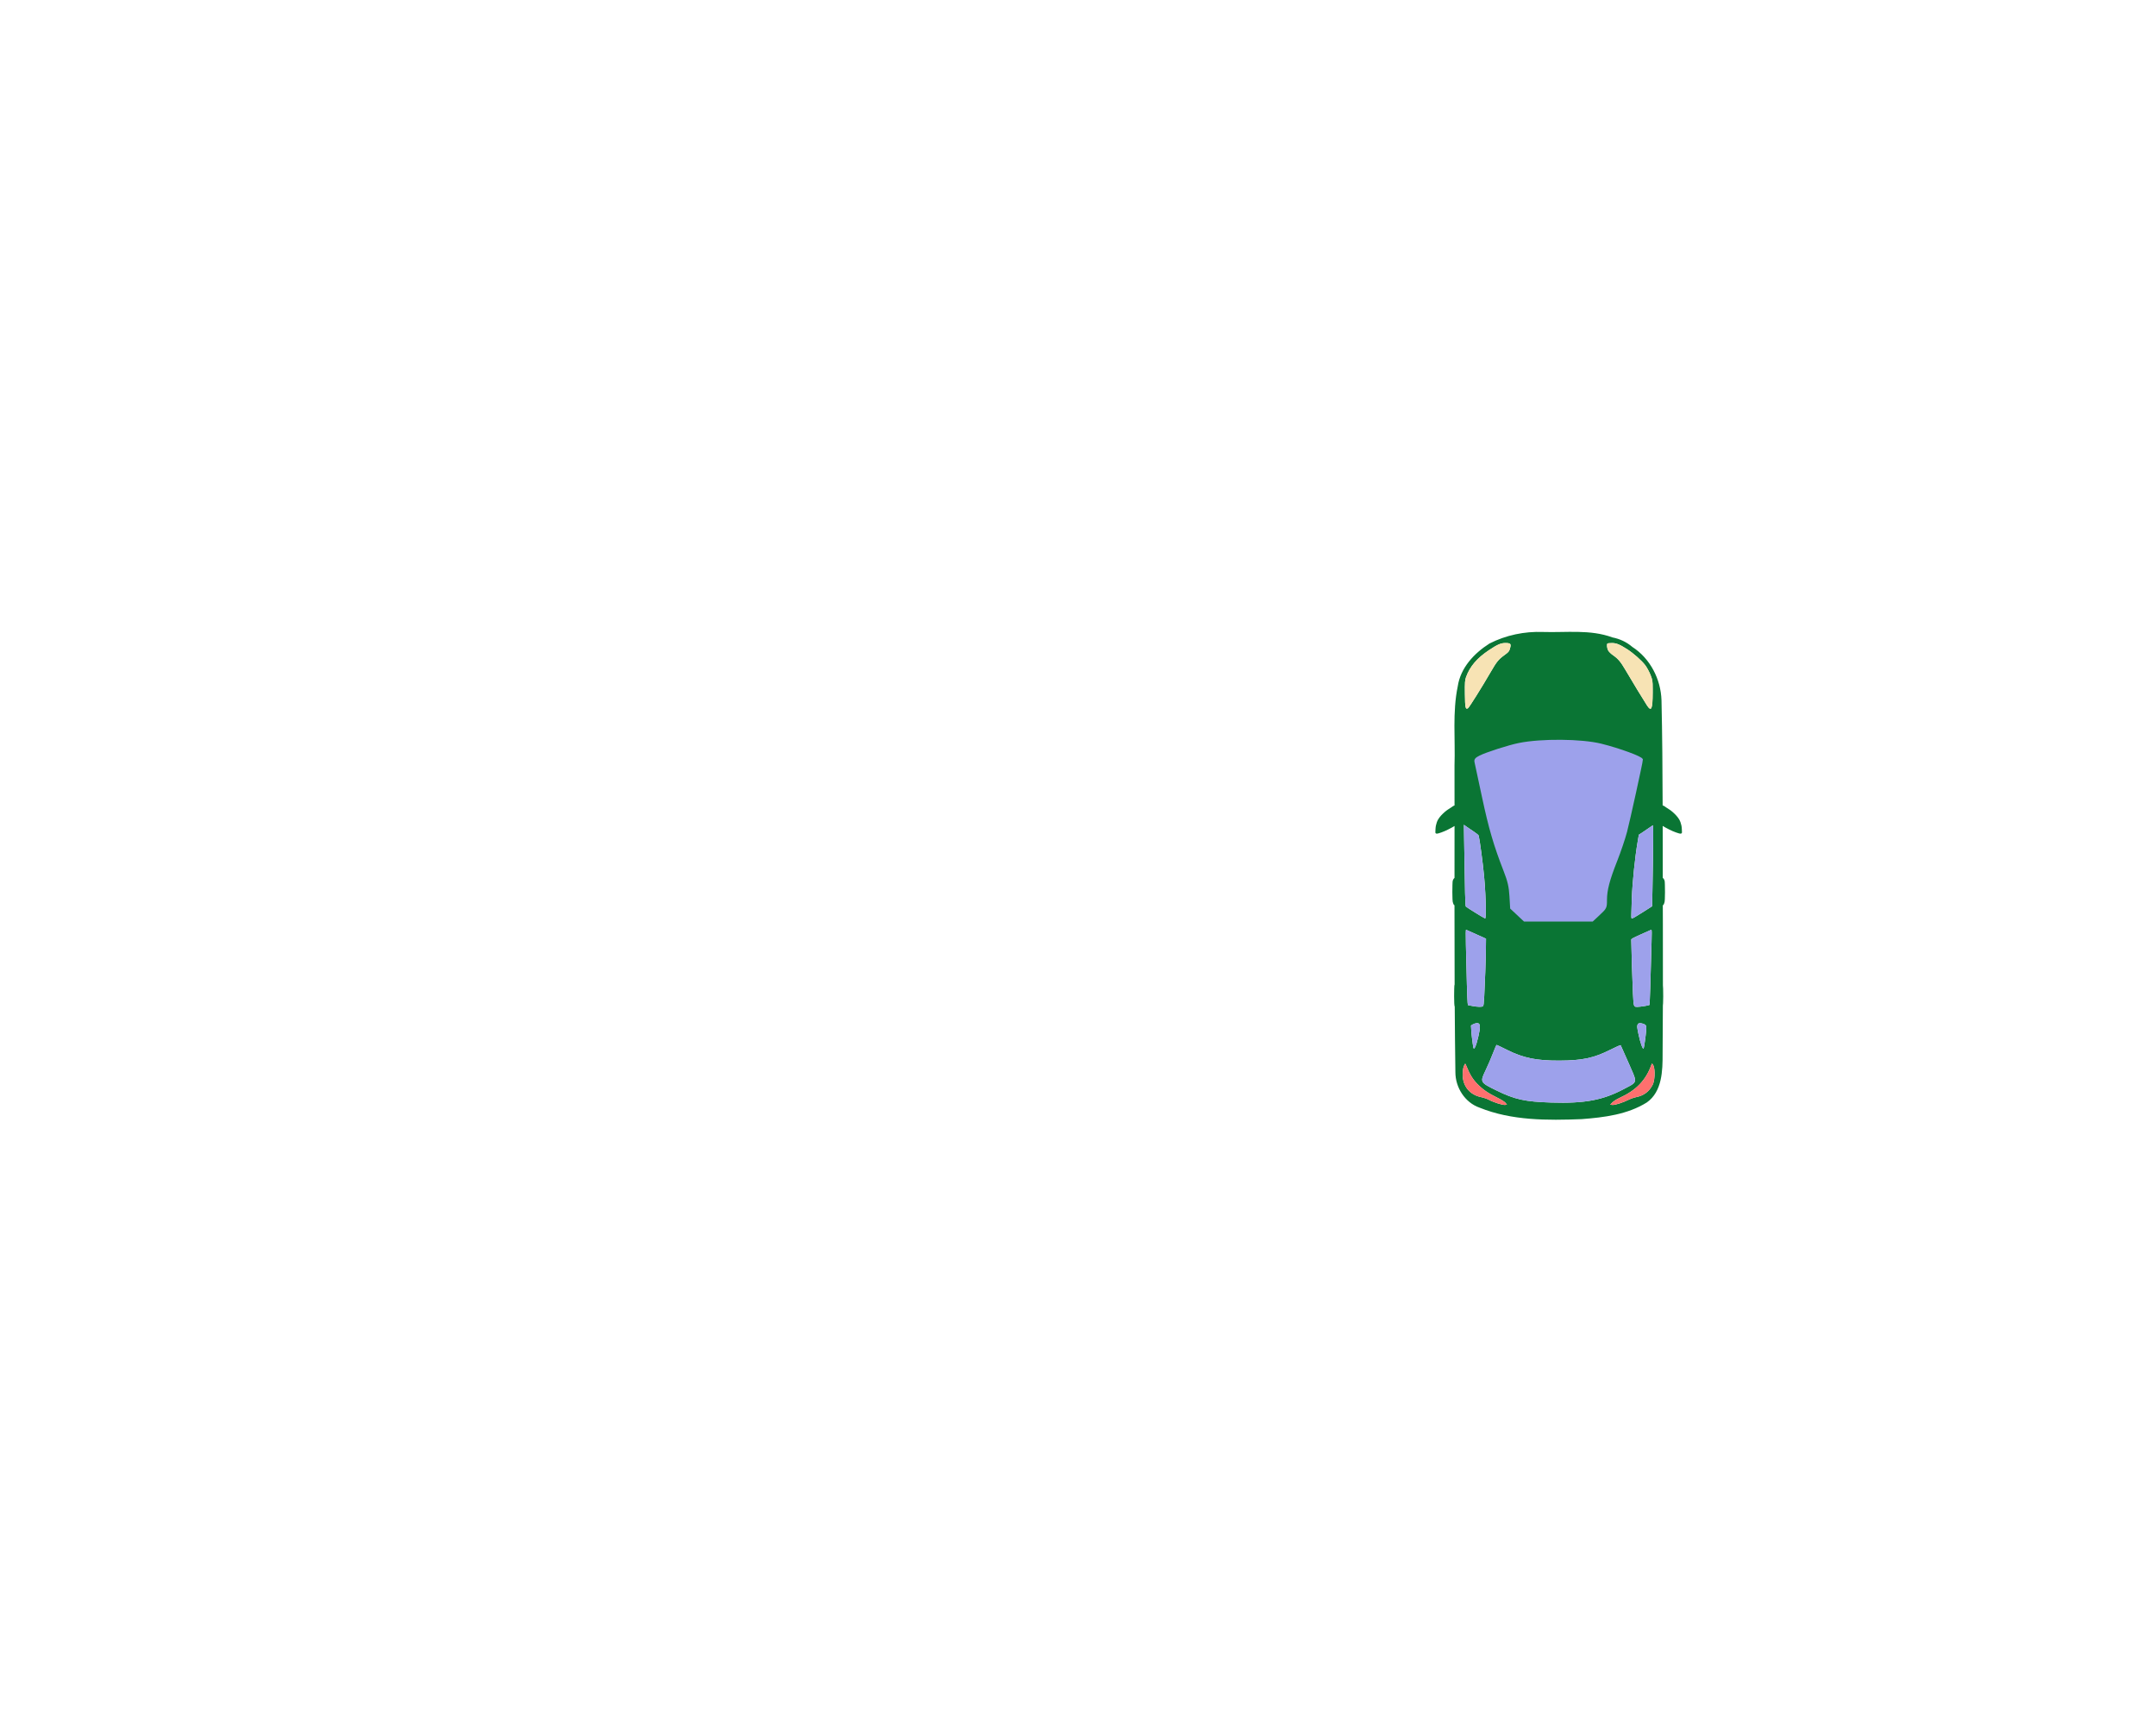<?xml version="1.0" encoding="UTF-8"?>
<!DOCTYPE svg PUBLIC "-//W3C//DTD SVG 1.1//EN" "http://www.w3.org/Graphics/SVG/1.1/DTD/svg11.dtd">
<!-- Creator: CorelDRAW 2020 (64-Bit) -->
<svg xmlns="http://www.w3.org/2000/svg" xml:space="preserve" width="224.343mm" height="178.733mm" version="1.1" style="shape-rendering:geometricPrecision; text-rendering:geometricPrecision; image-rendering:optimizeQuality; fill-rule:evenodd; clip-rule:evenodd"
viewBox="0 0 763714 608448"
 xmlns:xlink="http://www.w3.org/1999/xlink"
 xmlns:xodm="http://www.corel.com/coreldraw/odm/2003">
 <defs>
  <style type="text/css">
   <![CDATA[
    .str0 {stroke:#9DA1EB;stroke-width:681;stroke-miterlimit:22.926}
    .fil0 {fill:none}
    .fil1 {fill:#0A7534;fill-rule:nonzero}
    .fil3 {fill:#9DA1EB;fill-rule:nonzero}
    .fil5 {fill:#F7E3B4;fill-rule:nonzero}
    .fil4 {fill:#F7E3B4;fill-rule:nonzero}
    .fil2 {fill:#FF706E;fill-rule:nonzero}
   ]]>
  </style>
 </defs>
 <g id="Слой_x0020_1">
  <g id="_2525990883360">
   <rect class="fil0" width="763714" height="608448"/>
   <g>
    <path id="path4400-3-2" class="fil1" d="M595801 294759c0,-14 -7,-60 -8,-95 -7,-349 -37,-1589 -191,-2266 -172,-757 -405,-1513 -803,-2179 -596,-996 -1448,-1836 -2314,-2608 -723,-645 -1568,-1138 -2378,-1670 -325,-214 -630,-490 -1002,-605 -51,-16 -97,-37 -151,-48 -35,-12427 -123,-24854 -406,-37277 -249,-7459 -3997,-14777 -10329,-18861 -2042,-1750 -4452,-2868 -7061,-3372 -7853,-2910 -16413,-1666 -24610,-1932 -6536,-247 -13110,1126 -18924,4087 -5427,3443 -10268,8590 -11251,15172 -1917,9220 -829,18716 -1145,28061 11,4713 7,9425 8,14138 -34,8 -63,22 -96,32 -372,114 -676,390 -1002,604 -810,532 -1654,1025 -2378,1670 -866,772 -1717,1612 -2314,2608 -399,666 -632,1422 -803,2179 -153,677 -183,1917 -191,2266 -32,157 -4,326 80,437 84,111 166,146 358,175 191,29 274,0 755,-127 481,-127 1320,-430 2083,-755 764,-325 1812,-865 2473,-1224 423,-230 742,-417 1034,-596 -3,6131 -3,12261 -8,18392 -28,21 -59,44 -87,71 -149,142 -347,347 -485,739 -138,393 -99,412 -159,1606 -60,1194 -38,4219 16,5105 54,886 68,1044 238,1479 138,352 204,614 469,668 -2,9341 9,18688 48,28029 -117,343 -86,421 -143,1558 -60,1194 -38,4227 16,5113 45,731 66,969 167,1272 48,7718 121,15437 231,23155 -13,5397 3351,10760 8540,12571 11414,4627 24070,4544 36195,4071 7917,-604 16247,-1626 23083,-5916 5445,-3844 5605,-11252 5582,-17287 59,-5683 83,-11365 95,-17048 26,-193 48,-429 71,-819 54,-886 76,-3919 16,-5113 -39,-784 -39,-1047 -71,-1256 2,-7278 -16,-14556 -16,-21835 -12,-2163 -17,-4326 -24,-6488 281,-46 345,-317 485,-676 170,-435 184,-593 238,-1479 54,-886 76,-3911 16,-5105 -60,-1194 -21,-1214 -159,-1606 -138,-393 -336,-598 -485,-739 -37,-35 -74,-70 -111,-96 -8,-6131 -15,-12261 -24,-18392 301,187 631,380 1073,620 661,359 1709,899 2473,1224 764,325 1602,628 2083,755 481,127 564,156 755,127 191,-29 274,-64 358,-175 58,-76 84,-180 87,-286 1,-18 1,-37 0,-56l0 0zm-6790 20905c2,226 2,483 -8,732 -1,-353 1,-705 0,-1058 4,112 7,227 8,326zm-2910 64256c39,1584 -198,3370 -692,4334 -1210,2360 -3074,3776 -5701,4325 -858,180 -2104,607 -2775,946 -1996,1009 -4883,1938 -5749,1853l-803 -79 739 -787c405,-432 1571,-1173 2592,-1638 5908,-2693 9350,-6288 11275,-11768 167,-477 186,-473 517,-24 368,500 565,1607 596,2839l0 0zm-501 -85216c3,512 1,1098 0,1749 -9,4341 -104,11570 -262,19147l-111 5407 -3308 2107c-1816,1157 -3475,2138 -3689,2179 -385,74 -384,54 -358,-1630 15,-939 85,-3386 159,-5431 210,-5778 1136,-14688 2107,-20316l382 -2250 1129 -723c618,-399 1699,-1140 2409,-1646 710,-507 1365,-949 1455,-986 45,-18 78,857 87,2394zm-183 -50723c0,413 2,882 0,1415 -24,5743 -465,6769 -1948,4572 -857,-1269 -5820,-9440 -7745,-12746 -1637,-2812 -2579,-3919 -4405,-5176 -735,-506 -1500,-1275 -1710,-1717 -390,-822 -504,-2104 -214,-2394 90,-90 809,-167 1598,-167 1533,0 2678,466 5327,2147 2180,1383 5234,4075 6433,5669 613,816 1471,2389 1900,3499 678,1752 764,2005 764,4898l0 0zm-326 86473c2,656 -23,1687 -64,3284 -337,13401 -634,22118 -747,22224 -191,179 -3265,676 -4191,676 -1441,0 -1401,113 -1662,-4858 -175,-3327 -567,-15932 -588,-18933 -2,-292 577,-613 3340,-1853 1837,-824 3479,-1557 3650,-1622 184,-70 260,-11 262,1082l0 0zm-1924 33532c10,289 -11,648 -48,1105 -143,1793 -746,6048 -891,6281 -310,502 -1228,-2083 -1869,-5248 -477,-2356 -505,-2629 -270,-3212 218,-542 873,-649 1892,-310 867,288 1157,516 1185,1383l0 0zm-1487 -94909c0,765 -4641,21871 -5614,25532 -656,2468 -2189,7003 -3403,10075 -2764,6989 -3705,10563 -3705,14090 0,2684 -71,2839 -2425,5041l-2425 2266 -12023 0 -12031 0 -2362 -2210 -2354 -2203 -255 -4278c-197,-3374 -631,-5255 -2060,-8921 -3558,-9137 -5293,-15086 -7657,-26176 -1319,-6189 -2512,-11743 -2648,-12341 -199,-876 108,-1267 1590,-2020 2280,-1157 10216,-3700 13828,-4429 7965,-1608 22127,-1482 29111,254 6512,1619 14432,4539 14432,5319l0 0zm-2504 113388c66,1350 -1100,1759 -3856,3228 -7498,3998 -13955,5208 -25842,4835 -9326,-293 -12911,-1086 -19481,-4318 -5726,-2816 -5765,-2890 -3785,-7045 898,-1884 2108,-4695 2688,-6242 580,-1547 1143,-2815 1248,-2815 106,0 1707,767 3563,1702 5824,2932 10453,3894 18614,3864 8170,-30 12228,-893 18098,-3849 1942,-978 3588,-1707 3658,-1622 69,84 1364,2994 2878,6464 1368,3133 2167,4747 2219,5797l0 0zm-44091 -153949c17,194 -16,434 -87,732 -348,1455 -515,1667 -2203,2894 -2002,1456 -2664,2286 -4755,5900 -3098,5356 -7612,12559 -8031,12818 -899,555 -1050,-106 -1105,-5057 -46,-4088 9,-4864 414,-5980 1353,-3729 3877,-6697 8079,-9494 3092,-2059 4223,-2546 5908,-2552 1235,-5 1730,157 1781,739l0 0zm-1280 162783l-732 71c-848,86 -4064,-942 -5653,-1813 -594,-325 -1858,-756 -2807,-954 -4042,-843 -6549,-3965 -6480,-8055 14,-816 101,-1818 199,-2226 98,-408 299,-955 445,-1217 249,-445 281,-427 557,255 1282,3175 2345,4922 4000,6599 1974,2002 3806,3262 7132,4890 1264,619 2535,1417 2823,1781l517 668 0 0zm-7419 -58809l-39 3467c-48,4208 -338,12483 -589,16961 -149,2668 -235,3323 -461,3499 -384,298 -1903,267 -3753,-87l-1551 -302 -119 -780c-114,-755 -382,-9770 -612,-20642 -80,-3767 -59,-5327 71,-5280 102,37 1730,763 3618,1614l3435 1550 0 0zm-71 -10242c3,1867 -71,3077 -246,3077 -227,0 -6384,-3810 -6822,-4222 -216,-203 -332,-4632 -620,-23926l-79 -5049 978 708c537,391 1702,1183 2584,1757 978,637 1637,1188 1686,1407 438,1959 1436,9444 1885,14106 396,4110 630,9031 636,12142l0 0zm-2099 41579c-10,719 -186,1740 -501,3133 -790,3488 -1570,5250 -1813,4087 -234,-1121 -638,-4417 -739,-6051l-103 -1757 572 -350c315,-192 878,-399 1248,-461 928,-157 1352,201 1336,1399z"/>
    <path id="path4400-3-2_0" class="fil2" d="M533803 391298l-732 71c-848,86 -4064,-942 -5653,-1813 -594,-325 -1857,-756 -2807,-954 -4042,-843 -6549,-3965 -6480,-8055 14,-816 101,-1818 199,-2226 98,-408 299,-955 445,-1217 249,-445 281,-427 557,255 1282,3175 2346,4922 4000,6600 1974,2002 3807,3261 7133,4890 1263,619 2535,1418 2823,1781l517 668 0 0z"/>
    <path id="path4400-3-2_1" class="fil2" d="M586100 379920c39,1584 -198,3370 -692,4334 -1210,2360 -3074,3776 -5701,4325 -858,180 -2104,607 -2775,946 -1996,1009 -4883,1938 -5749,1853l-803 -79 739 -787c405,-432 1571,-1173 2592,-1638 5908,-2693 9350,-6288 11275,-11768 167,-477 186,-473 517,-24 368,500 565,1607 596,2839l0 0z"/>
    <path id="path4400-3-2_2" class="fil3" d="M585599 294704c3,512 1,1098 0,1749 -9,4341 -104,11570 -262,19147l-111 5407 -3308 2107c-1816,1157 -3475,2138 -3689,2179 -385,74 -384,54 -358,-1630 15,-939 85,-3386 159,-5431 210,-5778 1136,-14688 2107,-20316l382 -2250 1129 -723c618,-399 1699,-1140 2409,-1646 710,-507 1365,-949 1455,-986 45,-18 78,856 87,2394z"/>
    <path id="path4400-3-2_3" class="fil3" d="M526313 322248c3,1867 -71,3077 -246,3077 -227,0 -6384,-3810 -6822,-4222 -216,-203 -332,-4632 -620,-23926l-79 -5049 978 708c537,391 1702,1183 2584,1757 978,637 1637,1188 1686,1407 438,1959 1436,9444 1885,14106 396,4110 630,9031 636,12142l0 0z"/>
    <path id="path4400-3-2_4" class="fil3" d="M526384 332489l-39 3467c-48,4208 -338,12483 -589,16961 -149,2668 -235,3323 -461,3499 -384,298 -1903,267 -3753,-87l-1550 -302 -119 -780c-114,-755 -382,-9770 -612,-20642 -80,-3767 -59,-5327 71,-5280 102,37 1730,763 3618,1614l3435 1550 0 0z"/>
    <path id="path4400-3-2_5" class="fil3" d="M585090 330453c2,656 -23,1687 -64,3284 -337,13401 -634,22118 -747,22224 -191,179 -3265,676 -4191,676 -1441,0 -1401,113 -1662,-4858 -175,-3327 -567,-15932 -588,-18933 -2,-292 577,-613 3340,-1853 1837,-824 3479,-1557 3650,-1622 184,-70 260,-11 262,1082l0 0z"/>
    <path id="path4400-3-2_6" class="fil3" d="M524214 363826c-10,719 -186,1740 -501,3133 -790,3488 -1570,5250 -1813,4087 -234,-1121 -638,-4417 -739,-6051l-103 -1757 572 -350c315,-192 878,-399 1248,-461 928,-157 1352,201 1336,1399z"/>
    <path id="path4400-3-2_7" class="fil3" d="M583166 363985c10,289 -11,648 -48,1105 -143,1793 -746,6048 -891,6281 -310,502 -1228,-2083 -1869,-5248 -477,-2356 -505,-2629 -270,-3212 218,-542 873,-649 1892,-310 867,288 1157,516 1185,1383l0 0z"/>
    <path id="path4400-3-2_8" class="fil3" d="M579174 382464c66,1350 -1100,1759 -3856,3228 -7498,3998 -13955,5208 -25842,4835 -9326,-293 -12911,-1086 -19481,-4318 -5726,-2816 -5765,-2890 -3785,-7045 898,-1884 2108,-4695 2688,-6242 580,-1547 1143,-2815 1248,-2815 106,0 1707,767 3563,1702 5824,2932 10453,3894 18614,3864 8170,-30 12228,-893 18098,-3849 1942,-978 3588,-1707 3658,-1622 69,84 1364,2994 2878,6464 1367,3133 2167,4747 2219,5797l0 0z"/>
    <path id="path4400-3-2_9" class="fil3 str0" d="M581620 269082c0,765 -4641,21871 -5614,25532 -656,2468 -2189,7003 -3404,10075 -2764,6989 -3705,10563 -3705,14090 0,2684 -71,2839 -2425,5041l-2425 2266 -12023 0 -12031 0 -2362 -2210 -2354 -2203 -254 -4278c-197,-3374 -632,-5255 -2060,-8921 -3558,-9137 -5293,-15086 -7657,-26176 -1319,-6189 -2512,-11743 -2648,-12341 -200,-876 108,-1267 1590,-2020 2280,-1157 10216,-3700 13828,-4429 7965,-1608 22127,-1482 29111,254 6512,1619 14432,4539 14432,5319l0 0z"/>
    <path id="path4400-3-2_10" class="fil4" d="M535095 228481c17,194 -16,434 -87,731 -348,1455 -515,1667 -2203,2895 -2002,1456 -2664,2286 -4755,5900 -3098,5356 -7612,12559 -8031,12818 -899,555 -1050,-106 -1105,-5057 -46,-4088 9,-4864 413,-5980 1353,-3729 3878,-6697 8079,-9494 3092,-2059 4222,-2546 5908,-2552 1235,-5 1730,157 1781,739l0 0z"/>
    <path id="path4400-3-2_11" class="fil5" d="M585438 243993c0,413 3,882 0,1415 -23,5744 -465,6769 -1948,4572 -857,-1269 -5820,-9440 -7745,-12746 -1636,-2812 -2579,-3919 -4405,-5176 -735,-506 -1500,-1275 -1710,-1718 -390,-822 -504,-2104 -214,-2393 90,-90 809,-167 1598,-167 1533,0 2678,466 5327,2147 2180,1383 5234,4075 6433,5669 613,816 1471,2389 1900,3499 678,1752 764,2005 763,4898l0 0z"/>
   </g>
  </g>
 </g>
</svg>

